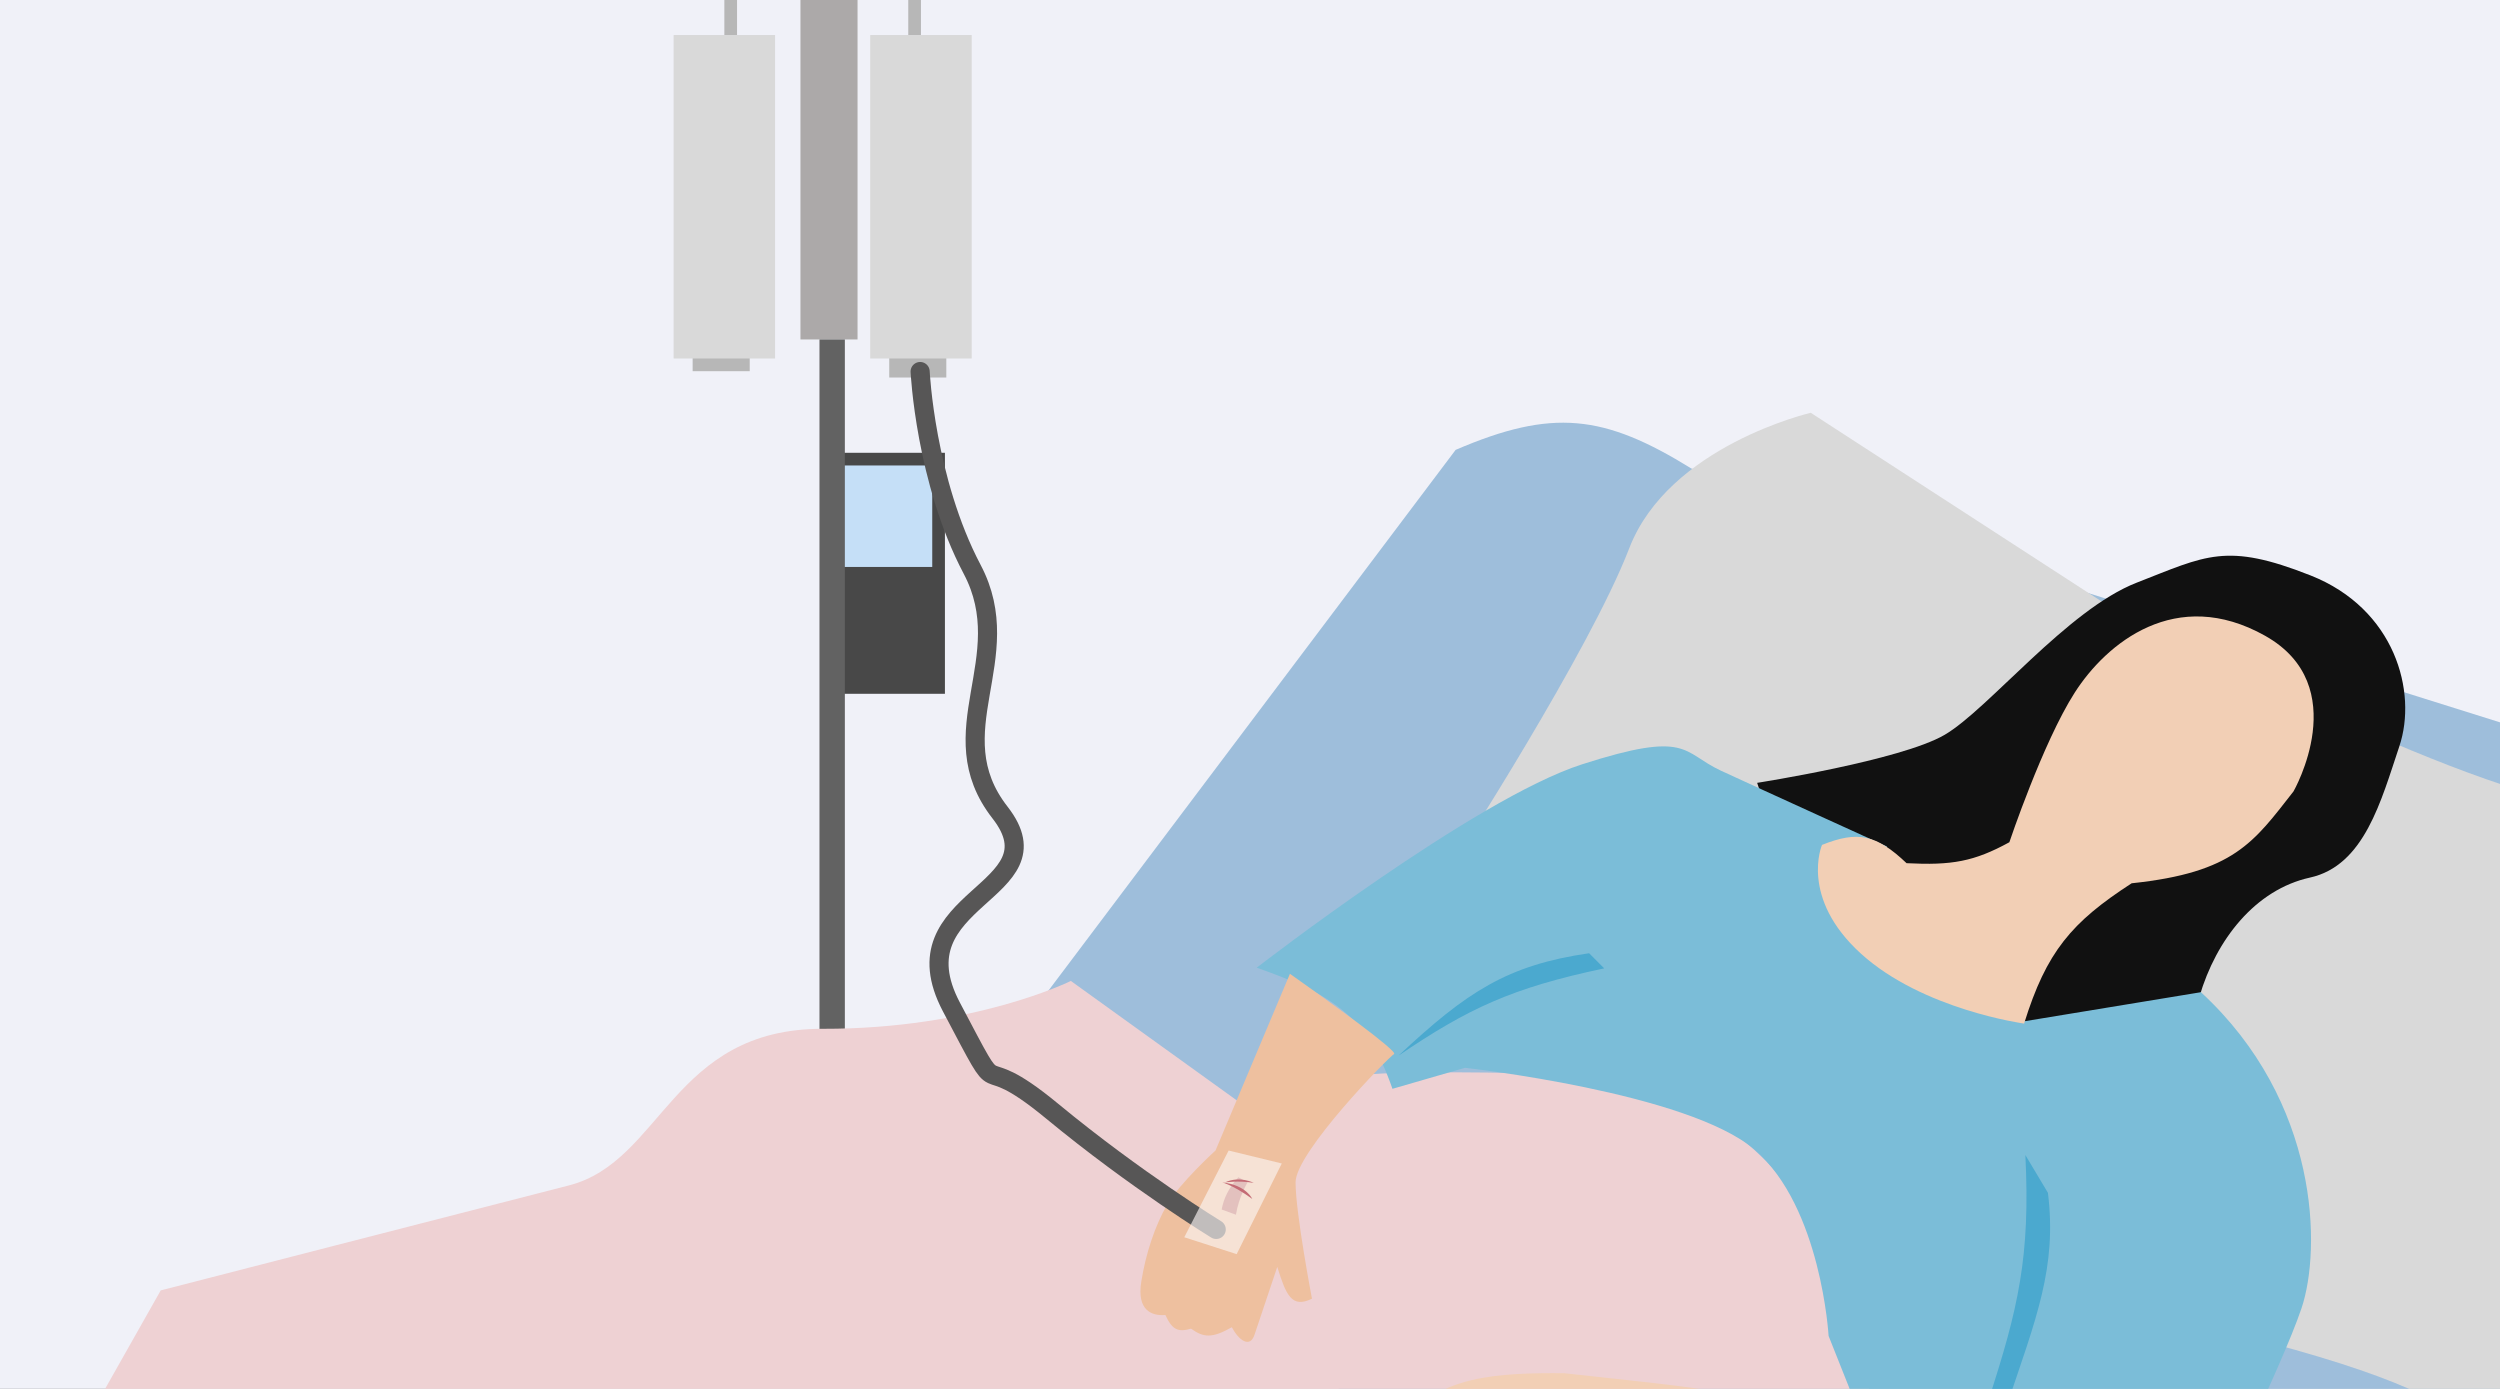 <?xml version="1.0" encoding="UTF-8"?> <svg xmlns="http://www.w3.org/2000/svg" width="360" height="200" viewBox="0 0 360 200" fill="none"><rect x="0" y="0" width="360" height="200" fill="#333333" stroke="none"/><g clip-path="url(#clip0_14168_4817)"><rect width="360" height="200" fill="#F0F1F8"></rect><path d="M209.611 64.782L150.718 142.989L121.096 159.901L270.833 243.519L327.39 247.981L392.772 189.367L419.183 145.253C417.171 125.873 408.059 118.347 378.134 109.711L243.546 67.459C230.955 59.675 223.557 58.79 209.611 64.782Z" fill="#9EBEDB"></path><path d="M234.604 78.97C228.918 93.753 209.279 124.174 209.279 124.174L326.844 193.37C347.365 198.899 353.674 202.698 362.71 209.757C374.555 173.76 380.766 153.462 402.915 120.2C402.915 120.2 391.385 119.96 369.638 115.566C347.89 111.173 302.468 86.5 302.468 86.5L260.749 59.441C260.749 59.441 240.289 64.187 234.604 78.97Z" fill="#D9D9D9"></path><rect x="118.717" y="65.201" width="17.352" height="34.705" fill="#484848"></rect><rect x="119.63" y="67.028" width="14.613" height="14.613" fill="#C5DFF7"></rect><rect x="115.266" y="-5" width="8.22" height="53.883" fill="#ACA9A9"></rect><rect x="118.005" y="48.884" width="3.653" height="150.691" fill="#626262"></rect><rect x="104.306" y="-0.435" width="1.827" height="5.48" fill="#B7B7B7"></rect><rect x="130.791" y="-0.434" width="1.827" height="5.48" fill="#B7B7B7"></rect><rect x="128.051" y="48.884" width="8.22" height="5.48" fill="#B7B7B7"></rect><rect x="99.74" y="47.972" width="8.22" height="5.48" fill="#B7B7B7"></rect><rect x="125.312" y="5.046" width="14.613" height="46.577" fill="#D9D9D9"></rect><rect x="97" y="5.046" width="14.613" height="46.577" fill="#D9D9D9"></rect><path d="M81.914 170.702C68.419 174.157 23.143 185.817 23.143 185.817L3.495 220.588L227.585 331.328L327.828 246.675L274.351 224.38L270.038 204.791C270.038 204.791 266.39 178.894 253.795 166.686C241.201 154.478 228.147 154.452 206.391 154.41C184.635 154.368 178.752 158.925 178.752 158.925L154.202 141.255C154.202 141.255 140.265 148.189 118.509 148.147C96.753 148.105 95.41 167.247 81.914 170.702Z" fill="#EED1D3"></path><path d="M280.021 105.82C273.705 109.506 253.03 112.729 253.03 112.729L261.682 138.853L288.631 153.7L316.716 143.529C319.116 135.275 324.795 128.099 332.631 126.373C340.467 124.647 342.878 115.297 345.504 107.47C348.13 99.644 344.89 87.671 332.716 82.861C320.542 78.051 317.71 80.003 307.694 83.9C297.679 87.797 286.338 102.133 280.021 105.82Z" fill="#111111"></path><path d="M200.513 156.79C196.906 146.383 191.907 143.2 180.966 139.347C180.966 139.347 212.342 115.042 227.799 110.068C243.255 105.094 242.161 108.356 247.813 110.977C253.464 113.598 271.723 121.901 271.723 121.901L267.999 135.165L290.819 147.176L316.935 142.876C334.063 158.687 334.267 179.895 331.423 188.374C328.578 196.853 317.22 219.893 317.22 219.893C307.147 212.75 300.803 210.822 288.521 210.264L287.881 203.519L280.685 211.989L268.944 208.05L267.648 203.262L263.318 192.375C263.318 192.375 262.267 173.88 252.71 165.594C243.153 157.309 210.961 153.765 210.961 153.765L200.513 156.79Z" fill="#7BBDD8"></path><path d="M298.744 99.763C294.161 106.933 289.347 121.283 289.347 121.283C284.249 124.075 281.029 124.631 274.547 124.3C270.157 120.129 267.488 119.622 262.368 121.666C262.368 121.666 259.091 129.272 267.994 137.341C276.898 145.41 291.471 147.395 291.471 147.395C294.684 137.043 298.3 132.8 306.958 127.192C321.716 125.642 324.53 121.285 330.262 113.966C330.262 113.966 338.995 98.754 326.172 91.549C313.35 84.345 303.326 92.593 298.744 99.763Z" fill="#F2CFB5"></path><path d="M225.234 197.741C216.211 197.676 206.228 197.978 202.376 205.311C201.405 207.798 202.484 208.313 205.633 208.581C205.067 210.462 205.44 211.268 209.761 211.417C210.233 213.881 211.16 214.037 213.674 212.73C213.073 216.007 213.49 217.171 217.584 216.219C217.164 217.805 217.339 218.45 219.755 218.399C219.755 218.399 226.295 211.885 246.304 214.969C266.314 218.054 283.041 230.923 295.228 229.206C307.414 227.49 316.357 215.976 316.357 215.976L294.832 208.755C294.832 208.755 288.516 212.441 270.253 206.314C251.99 200.186 244.722 199.907 225.234 197.741Z" fill="#F2CFB5"></path><path d="M200.74 151.788C201.437 151.442 191.037 143.937 185.75 140.228L175.04 165.662C175.04 165.662 169.81 170.438 168.063 173.481C166.317 176.523 165.004 180.437 164.343 184.569C163.682 188.701 165.839 189.518 167.815 189.362C168.807 191.513 169.642 191.863 171.509 191.327C173.307 192.618 174.531 192.744 177.384 191.121C178.384 193.017 179.989 194.172 180.645 192.215L183.928 182.432C185.192 186.469 185.987 188.452 188.923 187.01C188.923 187.01 186.554 174.605 186.562 170.253C186.571 165.902 200.043 152.135 200.74 151.788Z" fill="#EEC09F"></path><path d="M132.5 53.5C132.5 53.5 133.239 69.176 140 82C146.761 94.824 134.946 105.386 144 117.001C153.055 128.615 128.616 129.099 137 145.001C145.384 160.902 139.388 149.998 151.5 160.001C163.612 170.003 175.136 177.038 175.136 177.038" stroke="#575656" stroke-width="2.752" stroke-linecap="round"></path><path opacity="0.65" d="M170.537 178.165L178.078 180.597L184.576 167.54L176.923 165.678L170.537 178.165Z" fill="#FBF4F3"></path><path d="M175.921 174.17L177.975 174.919C178.366 172.386 179.655 170.241 179.655 170.241L178.331 169.532C176.91 171.041 176.197 172.648 175.921 174.17Z" fill="#D1A1A8" fill-opacity="0.5"></path><path d="M175.995 170.263C175.995 170.263 177.525 170.623 180.325 172.645C180.329 172.663 179.501 170.645 175.995 170.263Z" fill="#C46B75"></path><path d="M176.375 170.276C176.375 170.276 178.21 169.966 180.538 170.331C180.538 170.331 178.506 169.27 176.375 170.276Z" fill="#C46B75"></path><path d="M288.971 202.433C293.215 189.813 296.221 182.528 294.904 171.769L291.652 166.323C292.389 180.975 290.603 188.49 286.362 201.558L288.971 202.433Z" fill="#4BA9CF"></path><path d="M228.833 137.265C217.059 138.973 211.211 142.813 201.392 152.006C211.392 145.228 217.68 142.258 231.005 139.445L228.833 137.265Z" fill="#4BA9CF"></path></g><defs><clipPath id="clip0_14168_4817"><rect width="360" height="200" fill="white"></rect></clipPath></defs></svg> 